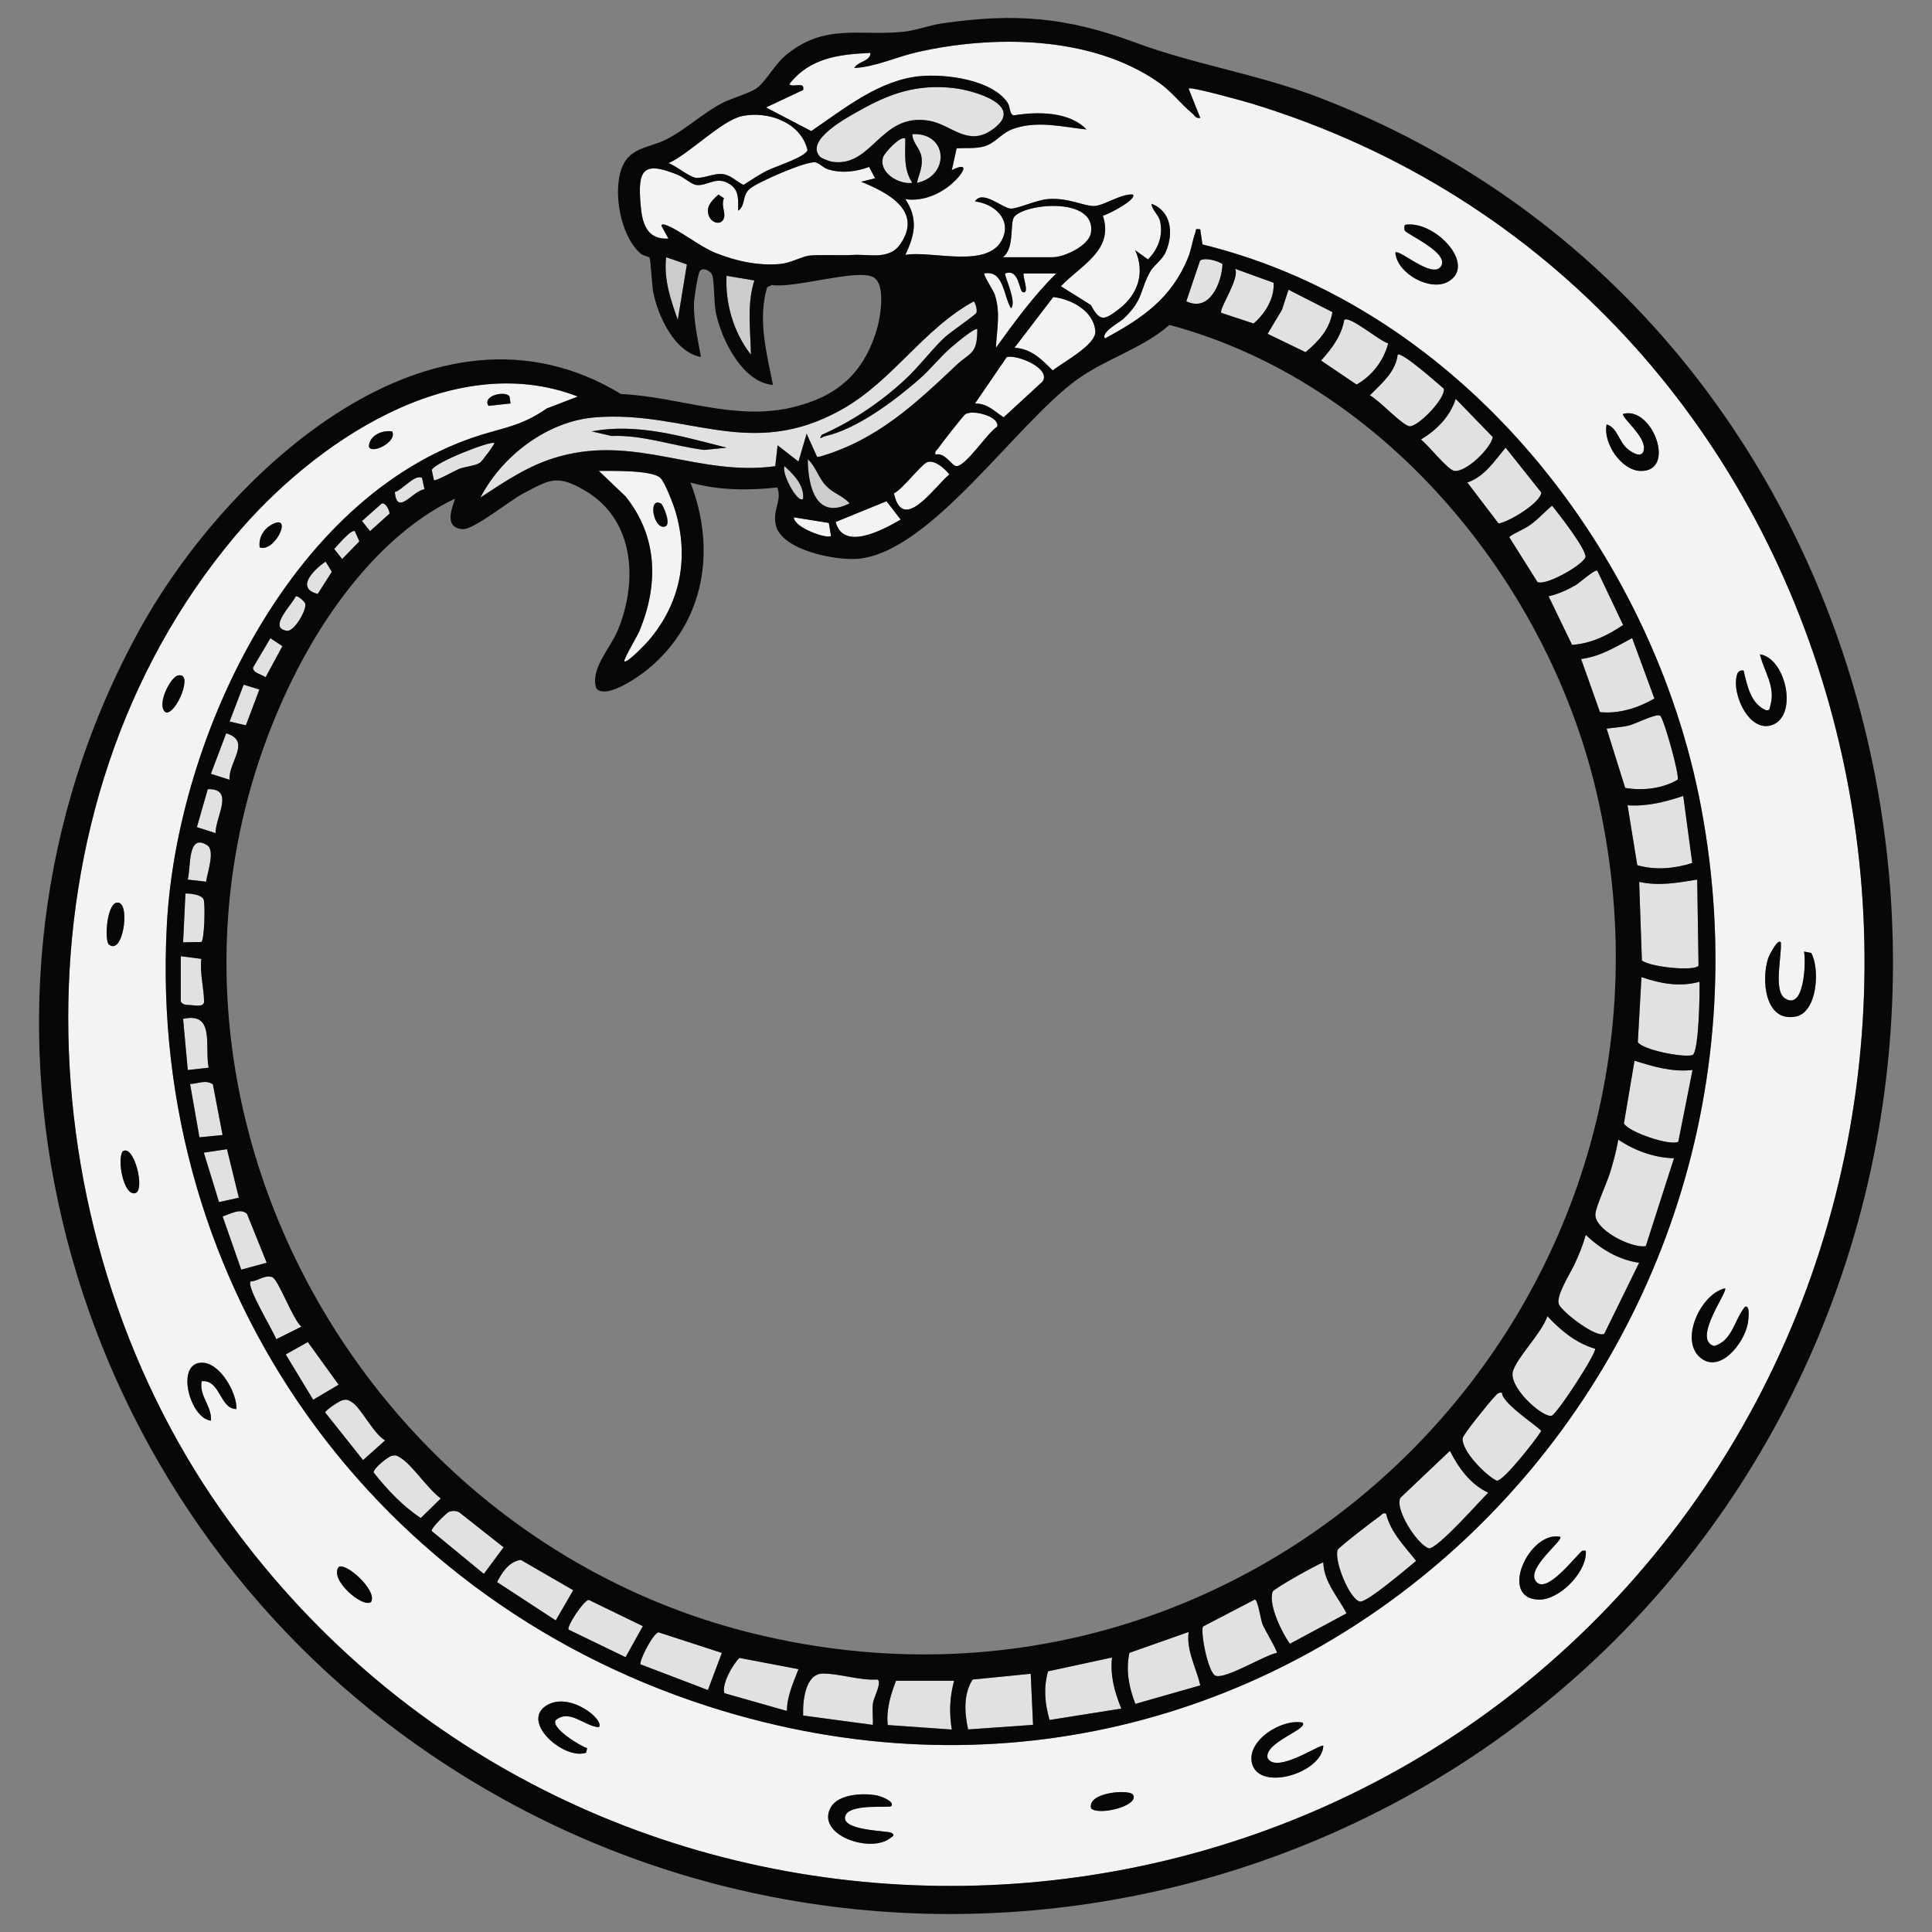 <?xml version="1.0" encoding="UTF-8" standalone="no"?>
<!DOCTYPE svg PUBLIC "-//W3C//DTD SVG 1.1//EN" "http://www.w3.org/Graphics/SVG/1.1/DTD/svg11.dtd">
<svg xmlns="http://www.w3.org/2000/svg" xmlns:dc="http://purl.org/dc/elements/1.1/" version="1.1" xmlns:xl="http://www.w3.org/1999/xlink" viewBox="36 63 292.5 292.5" width="292.5" height="292.5">
  <rect x="36" y="63" width="292.5" height="292.5" fill="#808080" stroke="none"/>
  <defs>
    <clipPath id="artboard_clip_path">
      <path d="M 36 63 L 328.5 63 L 328.5 344.42 L 311.881 355.5 L 36 355.5 Z"/>
    </clipPath>
  </defs>
  <g id="Serpent_In_Annulo" fill-opacity="1" stroke="none" stroke-dasharray="none" stroke-opacity="1" fill="none">
    <title>Serpent In Annulo</title>
    <g id="Serpent_In_Annulo_Art" clip-path="url(#artboard_clip_path)">
      <title>Art</title>
      <g id="Group_113">
        <g id="Graphic_213">
          <path d="M 160.149 86.721 C 157.783 84.2 164.322 80.744 166.147 79.717 C 170.77 77.115 174.796 75.734 180.228 76.303 C 183.476 76.644 191.637 79.014 186.047 82.741 C 182.429 85.153 179.982 81.841 176.673 81.268 C 169.283 79.988 168.123 88.352 162.012 87.487 C 161.612 87.431 160.392 86.974 160.149 86.717 Z" fill="#e1e1e1"/>
        </g>
        <g id="Group_210">
          <g id="Graphic_212">
            <path d="M 174.824 90.688 C 175.119 89.37 175.671 88.463 175.541 87 C 175.401 85.436 174.177 84.782 174.121 83.308 C 179.56 83.034 179.855 89.626 174.824 90.688 Z" fill="#e1e1e1"/>
          </g>
          <g id="Graphic_211">
            <path d="M 173.063 84.012 C 173.056 86.36 172.764 88.624 174.117 90.688 C 172.054 90.976 168.988 89.117 169.691 86.814 C 169.905 86.111 172.451 83.386 173.059 84.015 Z" fill="#e1e1e1"/>
          </g>
        </g>
        <g id="Group_155">
          <g id="Graphic_209">
            <path d="M 289.44 238.357 L 285.168 251.66 C 282.971 252.026 277.233 249.111 277.546 246.71 C 277.704 245.48 279.198 242.256 279.691 240.733 C 280.232 239.049 280.7 237.288 281.006 235.54 C 283.509 237.207 286.399 238.276 289.44 238.353 Z" fill="#e1e1e1"/>
          </g>
          <g id="Graphic_208">
            <path d="M 292.952 196.167 L 293.153 209.196 C 292.527 210.093 285.812 209.404 284.578 208.412 L 284.166 196.515 C 287.246 197.169 289.922 196.655 292.952 196.163 Z" fill="#e1e1e1"/>
          </g>
          <g id="Graphic_207">
            <path d="M 277.483 267.19 C 277.845 267.679 271.71 277.143 270.905 277.344 C 269.562 277.678 264.158 272.9 265.096 270.452 C 265.986 268.129 269.329 264.926 270.275 262.271 C 272.276 264.423 274.61 266.36 277.483 267.193 Z" fill="#e1e1e1"/>
          </g>
          <g id="Graphic_206">
            <path d="M 284.163 254.181 L 278.892 264.926 C 277.736 265.657 272.571 261.663 272.03 260.496 C 271.488 259.328 273.749 255.77 274.382 254.413 C 275.015 253.056 275.661 251.471 276.083 249.959 C 278.319 252.086 281.041 253.742 284.166 254.181 Z" fill="#e1e1e1"/>
          </g>
          <g id="Graphic_205">
            <path d="M 261.31 288.988 C 259.946 290.338 253.73 297.419 252.337 297.422 C 250.467 296.776 247.109 291.344 248.027 289.754 L 255.512 282.652 C 256.827 285.226 258.613 287.743 261.313 288.984 Z" fill="#e1e1e1"/>
          </g>
          <g id="Graphic_204">
            <path d="M 292.249 224.996 L 290.094 235.846 C 288.99 236.56 282.531 234.408 281.86 233.079 L 283.463 223.587 C 286.395 224.497 289.102 225.327 292.253 224.996 Z" fill="#e1e1e1"/>
          </g>
          <g id="Graphic_203">
            <path d="M 293.3 211.636 C 293.357 213.243 293.223 222.054 292.27 222.729 C 290.79 223.168 284.69 221.931 283.962 220.774 L 284.514 210.933 C 287.38 211.914 290.315 212.469 293.3 211.636 Z" fill="#e1e1e1"/>
          </g>
          <g id="Graphic_202">
            <path d="M 245.837 292.149 C 246.554 295.049 248.642 297.067 250.397 299.317 C 249.187 300.298 242.869 305.72 241.871 305.47 C 240.285 305.073 237.951 299.272 238.513 297.654 C 238.65 297.264 244.17 293.038 244.954 292.493 C 245.253 292.286 245.302 292.005 245.833 292.149 Z" fill="#e1e1e1"/>
          </g>
          <g id="Graphic_201">
            <path d="M 263.412 273.866 C 263.342 275.47 269.291 279.242 269.329 279.66 C 268.581 280.891 263.637 287.265 262.604 287.174 C 260.92 286.355 257.26 282.652 257.442 280.74 C 257.492 280.205 261.5 275.266 262.185 274.559 C 262.547 274.186 262.797 273.74 263.416 273.863 Z" fill="#e1e1e1"/>
          </g>
          <g id="Graphic_200">
            <path d="M 279.241 173.314 C 280.352 173.148 281.705 173.092 282.767 172.797 C 283.716 172.533 286.782 170.955 287.341 171.352 C 287.9 171.749 290.337 180.493 289.985 181.048 C 287.714 182.406 284.644 182.74 282.046 182.283 L 279.237 173.314 Z" fill="#e1e1e1"/>
          </g>
          <g id="Graphic_199">
            <path d="M 290.839 183.506 L 292.203 193.656 C 289.545 194.514 286.582 194.774 283.878 193.987 L 282.405 184.916 C 285.312 185.13 288.115 184.413 290.839 183.506 Z" fill="#e1e1e1"/>
          </g>
          <g id="Graphic_198">
            <path d="M 204.353 313.943 C 204.065 316.738 204.744 319.133 205.763 321.675 L 194.899 323.397 C 194.196 320.852 193.961 318.619 194.671 316.032 L 204.357 313.94 Z" fill="#e1e1e1"/>
          </g>
          <g id="Graphic_197">
            <path d="M 215.956 310.079 C 215.583 312.962 217.116 315.459 217.717 318.162 L 207.894 320.964 C 206.923 318.458 206.421 315.947 206.987 313.237 Z" fill="#e1e1e1"/>
          </g>
          <g id="Graphic_196">
            <path d="M 229.316 313.237 C 227.386 313.623 221.613 317.22 220.059 316.714 C 218.948 316.348 217.738 310.35 218.121 309.257 L 225.979 305.164 C 226.433 305.182 226.869 308.202 227.143 308.912 C 227.393 309.559 229.463 313.04 229.319 313.237 Z" fill="#e1e1e1"/>
          </g>
          <g id="Graphic_195">
            <path d="M 236.347 299.532 C 236.404 302.52 238.664 304.887 239.863 307.26 L 231.285 311.865 C 230.079 310.188 228.008 305.959 228.669 303.983 C 228.82 303.529 235.275 299.915 236.347 299.532 Z" fill="#e1e1e1"/>
          </g>
          <g id="Graphic_194">
            <path d="M 283.104 159.602 L 286.473 168.757 C 284.033 170.171 281.083 171.113 278.228 170.81 L 275.373 162.77 C 278.235 162.422 280.643 160.927 283.104 159.602 Z" fill="#e1e1e1"/>
          </g>
          <g id="Graphic_193">
            <path d="M 268.756 151.101 L 264.481 144.305 C 265.444 143.584 266.619 143.208 267.603 142.515 C 268.869 141.629 269.801 140.536 270.971 139.562 C 271.924 140.718 276.305 146.316 276.027 147.395 C 275.338 148.752 269.881 151.762 268.753 151.101 Z" fill="#e1e1e1"/>
          </g>
          <g id="Graphic_192">
            <path d="M 192.048 316.404 L 192.4 324.139 L 182.569 324.832 C 182.031 322.364 181.824 319.509 183.251 317.28 Z" fill="#e1e1e1"/>
          </g>
          <g id="Graphic_191">
            <path d="M 277.831 149.406 L 281.733 157.619 C 279.427 159.198 276.839 160.442 274.002 160.632 L 270.451 153.277 C 271.854 152.957 273.327 152.303 274.561 151.582 C 275.131 151.248 277.476 149.132 277.827 149.406 Z" fill="#e1e1e1"/>
          </g>
          <g id="Graphic_190">
            <path d="M 168.14 324.143 L 157.596 322.729 C 157.516 320.659 157.867 316.39 160.574 316.373 C 163.046 316.355 166.203 317.459 168.854 317.273 C 169.568 317.709 168.292 319.966 168.169 320.831 C 168.017 321.907 168.207 323.06 168.14 324.143 Z" fill="#e1e1e1"/>
          </g>
          <g id="Graphic_189">
            <path d="M 258.149 136.049 C 260.789 135.146 262.252 132.78 263.95 130.776 L 269.351 137.561 C 269.217 139.143 264.502 141.984 262.885 142.258 L 258.149 136.046 Z" fill="#e1e1e1"/>
          </g>
          <g id="Graphic_188">
            <path d="M 180.446 317.463 C 179.764 320.064 179.693 322.191 180.094 324.846 L 170.398 324.164 C 170.148 321.85 170.844 319.565 171.653 317.459 L 180.442 317.459 Z" fill="#e1e1e1"/>
          </g>
          <g id="Graphic_187">
            <path d="M 247.602 116.705 C 248.185 116.171 253.782 121.163 254.584 121.838 C 254.922 123.21 250.882 127.46 249.472 127.538 C 248.456 127.594 244.68 123.442 243.386 122.858 C 245.116 121.097 247.31 119.321 247.602 116.705 Z" fill="#e1e1e1"/>
          </g>
          <g id="Graphic_186">
            <path d="M 256.391 123.389 L 262.006 129.179 C 261.619 130.997 257.959 134.471 256.222 134.299 C 255.178 134.193 252.225 130.336 251.117 129.542 C 253.529 128.09 255.509 126.103 256.388 123.389 Z" fill="#e1e1e1"/>
          </g>
          <g id="Graphic_185">
            <path d="M 145.287 313.247 L 143.174 318.869 L 132.989 314.984 C 132.687 314.58 134.814 310.347 135.686 310.125 L 145.287 313.247 Z" fill="#e1e1e1"/>
          </g>
          <g id="Graphic_184">
            <path d="M 156.89 315.705 C 156.106 317.769 155.156 319.755 155.132 322.033 L 145.674 319.347 C 145.217 318.025 146.94 314.949 147.956 314.007 L 156.89 315.705 Z" fill="#e1e1e1"/>
          </g>
          <g id="Graphic_183">
            <path d="M 246.174 114.979 C 245.475 117.619 243.766 119.866 241.382 121.22 L 236.003 117.584 C 237.575 115.872 239.129 113.798 239.515 111.432 C 240.317 110.721 245.014 114.758 246.174 114.979 Z" fill="#e1e1e1"/>
          </g>
          <g id="Graphic_182">
            <path d="M 122.786 303.754 L 120.139 308.329 L 111.251 302.524 C 112.017 301.058 113.03 299.426 114.851 299.17 L 122.786 303.758 Z" fill="#e1e1e1"/>
          </g>
          <g id="Graphic_181">
            <path d="M 227.909 113.538 L 230.082 109.913 L 231.077 106.861 L 237.726 110.254 C 237.335 112.824 235.57 114.733 233.661 116.319 Z" fill="#e1e1e1"/>
          </g>
          <g id="Graphic_180">
            <path d="M 122.083 309.721 C 121.753 309.285 124.305 305.368 125.121 305.214 L 133.327 309.2 L 130.707 313.898 L 122.083 309.724 Z" fill="#e1e1e1"/>
          </g>
          <g id="Graphic_179">
            <path d="M 104.054 291.857 C 104.567 291.702 105.077 291.713 105.555 291.976 L 112.242 297.257 L 109.254 301.283 L 101.343 294.775 C 101.245 294.374 103.614 291.99 104.057 291.857 Z" fill="#e1e1e1"/>
          </g>
          <g id="Graphic_178">
            <path d="M 95.278 283.419 C 95.932 283.254 96.087 283.377 96.611 283.69 C 98.39 284.751 100.837 288.524 102.739 289.86 L 99.708 292.824 C 96.92 290.988 94.646 288.538 92.575 285.947 C 92.466 285.342 94.719 283.56 95.278 283.419 Z" fill="#e1e1e1"/>
          </g>
          <g id="Graphic_177">
            <path d="M 220.892 110.363 C 220.495 109.8 223.74 105.152 222.991 103.697 L 228.813 105.806 C 228.982 108.141 227.54 110.486 225.789 111.98 L 220.888 110.363 Z" fill="#e1e1e1"/>
          </g>
          <g id="Graphic_176">
            <path d="M 87.888 274.97 C 88.535 274.837 88.7 274.939 89.228 275.252 C 90.648 276.092 92.515 280.047 94.301 281.074 L 90.968 284.055 L 85.234 276.848 C 85.262 276.486 87.435 275.062 87.888 274.97 Z" fill="#e1e1e1"/>
          </g>
          <g id="Graphic_175">
            <path d="M 77.815 265.759 C 77.358 264.447 73.255 257.796 73.937 257.012 C 75.101 256.969 75.998 255.985 77.182 256.344 C 78.139 256.632 80.326 262.837 81.644 263.85 L 77.815 265.762 Z" fill="#e1e1e1"/>
          </g>
          <g id="Graphic_174">
            <path d="M 83.416 274.918 L 79.26 268.058 L 82.604 266.184 L 87.266 272.639 Z" fill="#e1e1e1"/>
          </g>
          <g id="Graphic_173">
            <path d="M 76.377 254.174 L 72.524 255.222 L 69.704 247.164 C 70.745 246.851 72.44 245.814 73.399 246.784 L 76.377 254.174 Z" fill="#e1e1e1"/>
          </g>
          <g id="Graphic_172">
            <path d="M 68.231 227.169 L 69.697 234.837 L 66.195 235.185 L 64.775 227.106 C 65.999 227.095 67.092 226.406 68.231 227.169 Z" fill="#e1e1e1"/>
          </g>
          <g id="Graphic_171">
            <path d="M 70.365 236.985 L 72.162 244.333 L 69.163 244.991 L 66.86 237.509 Z" fill="#e1e1e1"/>
          </g>
          <g id="Graphic_170">
            <path d="M 67.591 224.645 L 64.427 224.996 L 63.72 217.258 C 68.618 216.143 66.944 221.474 67.591 224.645 Z" fill="#e1e1e1"/>
          </g>
          <g id="Graphic_169">
            <path d="M 63.369 207.769 L 66.484 208.17 C 66.224 210.286 66.877 212.645 66.899 214.621 C 66.906 215.479 65.605 215.24 64.933 215.17 C 64.321 215.106 63.752 215.254 63.369 214.625 L 63.369 207.769 Z" fill="#e1e1e1"/>
          </g>
          <g id="Graphic_168">
            <path d="M 215.604 108.615 L 217.689 102.442 C 218.385 101.939 220.368 102.463 221.082 102.98 C 220.973 105.782 219.145 110.331 215.604 108.612 Z" fill="#e1e1e1"/>
          </g>
          <g id="Graphic_167">
            <path d="M 66.484 205.61 L 63.72 205.659 L 64.075 198.273 C 64.807 198.248 66.586 198.448 66.839 199.201 C 67.092 199.953 66.958 205.311 66.484 205.607 Z" fill="#e1e1e1"/>
          </g>
          <g id="Graphic_166">
            <path d="M 110.832 130.072 C 110.977 130.185 108.955 132.854 108.698 133.033 C 107.967 133.553 106.413 133.616 105.46 134.014 C 104.827 134.277 101.955 135.884 101.695 135.694 L 101.371 134.168 C 101.695 133.026 110.347 129.689 110.832 130.072 Z" fill="#e1e1e1"/>
          </g>
          <g id="Graphic_165">
            <path d="M 68.639 189.135 L 65.805 188.228 L 67.454 182.479 C 71.613 182.349 68.583 186.741 68.635 189.135 Z" fill="#e1e1e1"/>
          </g>
          <g id="Graphic_164">
            <path d="M 70.752 181.048 L 67.925 180.148 L 70.249 174.017 C 74.134 175.209 70.569 178.324 70.752 181.045 Z" fill="#e1e1e1"/>
          </g>
          <g id="Graphic_163">
            <path d="M 75.273 167.389 L 73.231 172.814 L 70.762 172.238 L 72.89 166.662 Z" fill="#e1e1e1"/>
          </g>
          <g id="Graphic_162">
            <path d="M 67.204 196.49 L 64.42 196.167 C 64.93 194.338 64.343 189.075 67.349 190.953 C 68.614 191.744 67.391 195.098 67.201 196.49 Z" fill="#e1e1e1"/>
          </g>
          <g id="Graphic_161">
            <path d="M 76.94 159.623 L 78.754 160.825 L 76.209 165.537 C 75.709 165.136 74.233 164.872 74.31 164.06 Z" fill="#e1e1e1"/>
          </g>
          <g id="Graphic_160">
            <path d="M 80.779 153.27 C 81.148 153.182 82.059 154.043 82.192 154.335 C 82.558 155.158 80.568 158.653 79.45 158.498 C 76.511 158.087 80.178 154.617 80.783 153.27 Z" fill="#e1e1e1"/>
          </g>
          <g id="Graphic_159">
            <path d="M 84.105 152.918 C 80.607 152.018 83.641 149.153 85.297 148.021 L 86.239 149.564 L 84.105 152.918 Z" fill="#e1e1e1"/>
          </g>
          <g id="Graphic_158">
            <path d="M 99.902 135.374 L 100.267 137.069 C 98.443 137.322 96.147 141.186 95.767 137.494 C 96.85 137.255 98.861 134.668 99.902 135.374 Z" fill="#e1e1e1"/>
          </g>
          <g id="Graphic_157">
            <path d="M 93.802 139.221 C 94.428 139.08 94.951 140.24 94.983 140.754 L 92.023 143.415 L 90.806 141.879 L 93.802 139.217 Z" fill="#e1e1e1"/>
          </g>
          <g id="Graphic_156">
            <path d="M 89.73 143.429 L 90.405 144.959 L 87.804 147.634 L 86.598 146.108 C 87.072 145.627 89.192 143.046 89.73 143.426 Z" fill="#e1e1e1"/>
          </g>
        </g>
        <g id="Group_150">
          <g id="Graphic_154">
            <path d="M 150.21 105.458 C 149.039 109.111 149.633 112.957 149.686 116.705 C 147.081 113.348 145.787 108.999 145.994 104.755 L 150.21 105.458 Z" fill="#ccc"/>
          </g>
          <g id="Graphic_153">
            <path d="M 139.989 103.029 L 138.611 111.428 C 137.514 108.302 136.477 105.335 136.85 101.939 L 139.986 103.025 Z" fill="#ccc"/>
          </g>
          <g id="Graphic_152">
            <path d="M 164.625 139.203 C 159.509 141.819 158.307 136.542 158.3 132.527 C 159.537 133.652 159.882 135.336 161.095 136.584 C 162.185 137.705 163.637 138.075 164.625 139.203 Z" fill="#ccc"/>
          </g>
          <g id="Graphic_151">
            <path d="M 157.593 138.503 C 156.795 139.389 154.214 134.52 154.787 133.581 C 156.18 134.861 157.758 136.436 157.593 138.503 Z" fill="#ccc"/>
          </g>
        </g>
        <g id="Group_137">
          <g id="Graphic_149">
            <path d="M 168.492 89.985 L 166.382 90.512 C 170.32 92.137 175.791 94.869 172.307 99.956 C 170.644 102.382 167.683 101.454 165.152 101.591 C 163.056 101.703 160.202 101.527 158.514 101.693 C 157.558 101.784 155.719 102.797 154.207 102.951 C 150.874 103.292 147.425 102.529 144.342 101.299 C 141.905 100.329 138.618 97.625 136.663 97.02 C 136.431 96.95 136.069 96.95 136.146 97.189 L 137.198 99.123 C 133.886 99.298 133.225 96.785 132.986 94.021 C 132.529 88.754 133.302 87.299 138.6 89.461 C 139.483 89.82 140.671 90.864 141.325 90.984 C 143.065 91.303 144.426 89.454 146.602 90.955 C 147.952 91.887 147.752 93.448 147.752 94.907 C 148.944 94.06 148.279 92.647 149.517 91.578 C 150.684 90.572 158.131 87.334 159.446 87.577 C 160.05 87.689 160.627 88.382 161.267 88.596 C 163.313 89.289 165.598 89.011 167.578 88.269 L 168.492 89.981 Z M 144.767 92.45 C 144.12 93.051 143.241 93.821 143.182 94.756 C 143.051 96.778 145.411 97.456 145.653 95.776 C 145.759 95.048 145.168 93.937 145.607 93.019 L 144.764 92.45 Z" fill="#f3f3f3"/>
          </g>
          <g id="Graphic_148">
            <path d="M 148.357 80.573 C 152.273 79.772 157.189 81.491 158.243 85.664 C 158.296 86.627 153.413 88.224 152.312 88.747 C 150.997 89.37 149.795 90.228 148.564 90.998 C 147.485 90.488 146.68 89.493 145.372 89.349 C 144.064 89.205 142.443 90.066 141.322 89.915 C 140.369 89.788 138.323 88.086 137.208 87.7 C 140.337 86.325 145.27 81.202 148.357 80.573 Z" fill="#f3f3f3"/>
          </g>
          <g id="Graphic_147">
            <path d="M 130.525 163.114 C 130.331 162.917 132.522 159.219 132.803 158.54 C 135.721 151.508 135.598 144.245 130.704 138.148 L 126.657 134.288 C 128.499 134.299 134.687 134.137 135.971 135.343 C 136.663 135.997 137.953 139.365 138.266 140.43 C 140.348 147.507 139.008 154.339 134.22 159.954 C 133.865 160.372 130.908 163.501 130.525 163.111 Z M 136.104 139.256 C 134.037 138.099 134.912 143.197 136.67 142.722 C 137.728 142.438 136.35 139.393 136.104 139.256 Z" fill="#f3f3f3"/>
          </g>
          <g id="Graphic_146">
            <path d="M 187.829 101.942 C 189.699 100.554 188.81 96.669 189.583 95.786 C 191.366 93.75 201.973 92.798 201.172 98.226 C 200.88 100.198 197.121 101.942 195.388 101.942 L 187.829 101.942 Z" fill="#f3f3f3"/>
          </g>
          <g id="Graphic_145">
            <path d="M 189.587 115.651 L 195.458 107.972 C 198.187 108.274 201.555 110.06 201.826 113.105 C 202.012 115.201 196.953 117.809 195.381 119.086 C 193.7 117.423 192.15 115.788 189.583 115.651 Z" fill="#f3f3f3"/>
          </g>
          <g id="Graphic_144">
            <path d="M 183.61 124.089 L 188.427 117.05 C 190.076 116.663 195.188 118.818 193.831 120.773 L 187.956 126.177 C 186.521 125.27 185.509 124.06 183.61 124.089 Z" fill="#f3f3f3"/>
          </g>
          <g id="Graphic_143">
            <path d="M 195.915 104.403 C 192.452 107.817 189.619 111.723 186.778 115.654 C 186.911 112.81 187.52 110.398 186.595 107.571 C 186.405 106.995 184.823 104.576 185.016 104.407 C 187.977 103.827 187.927 107.845 189.06 109.681 C 190.03 108.777 187.963 104.6 188.181 104.407 C 190.294 103.588 190.276 107.037 190.821 107.22 C 191.988 107.613 190.73 104.699 190.993 104.403 L 195.915 104.403 Z" fill="#f3f3f3"/>
          </g>
          <g id="Graphic_142">
            <path d="M 186.669 126.655 C 186.883 126.887 187.101 127.291 186.961 127.615 C 185.558 128.388 182.056 133.908 180.692 133.55 C 179.996 133.367 179.011 131.444 177.633 131.827 C 177.485 131.282 177.788 131.24 177.985 130.948 C 178.407 130.319 181.898 125.822 182.2 125.674 C 183.311 125.122 185.857 125.783 186.669 126.659 Z" fill="#f3f3f3"/>
          </g>
          <g id="Graphic_141">
            <path d="M 176.473 132.934 C 177.64 132.653 179.05 133.986 179.732 134.815 C 177.436 136.742 172.658 143.855 171.34 137.684 C 172.637 137.111 175.576 133.149 176.473 132.934 Z" fill="#f3f3f3"/>
          </g>
          <g id="Graphic_140">
            <path d="M 170.215 138.883 L 172.359 141.664 C 169.715 143.201 163.703 146.495 162.515 142.026 Z" fill="#f3f3f3"/>
          </g>
          <g id="Graphic_139">
            <path d="M 161.812 144.129 C 161.267 144.677 156.176 142.874 156.187 141.32 L 161.485 142.17 L 161.812 144.125 Z" fill="#f3f3f3"/>
          </g>
          <g id="Graphic_138">
            <path d="M 217.714 80.844 L 215.959 76.449 C 215.79 75.932 224.689 78.436 225.368 78.643 C 316.881 106.478 346.112 221.15 289.071 295.12 C 233.468 367.222 122.097 366.614 69.412 291.555 C 39.422 248.83 37.116 185.106 71.627 144.125 C 83.458 130.076 104.451 115.703 123.489 123.041 L 118.796 124.844 C 115.646 127.007 113.582 127.506 110.119 128.473 C 80.505 136.749 62.799 174.375 61.263 203.022 C 58.299 258.277 92.905 306.209 145.456 322.037 C 231.766 348.029 309.863 271.929 293.543 185.201 C 286.251 146.449 257.221 109.603 218.055 100.016 L 217.71 97.723 C 216.852 97.611 217.151 97.723 216.972 98.212 C 216.536 99.404 216.378 100.782 215.868 102.03 C 213.354 108.197 208.949 111.192 203.299 114.244 C 202.596 113.341 205.57 111.78 206.111 111.259 C 209.195 108.31 208.523 106.995 210.176 104.073 C 210.696 103.155 211.955 102.389 212.503 101.127 C 213.681 98.409 213.396 95.013 210.33 93.856 C 210.443 94.883 211.434 95.519 211.652 96.57 C 212.102 98.736 211.336 100.743 209.799 102.287 L 207.869 100.888 C 209.392 104.294 208.291 107.617 205.377 109.821 C 203.151 111.502 202.557 111.762 201.15 109.188 L 196.622 106.344 C 199.618 103.176 204.723 100.898 202.968 95.645 C 203.619 95.593 208.238 93.163 207.514 92.453 C 205.714 92.316 203.123 94.148 201.678 94.197 C 200.138 94.25 197.691 92.896 194.671 93.142 C 192.892 93.286 190.167 94.601 189.053 94.591 C 187.811 94.58 184.767 91.655 183.61 93.501 C 186.479 93.845 189.207 96.173 187.748 99.228 C 185.579 103.76 177.071 100.905 173.066 101.591 C 174.511 98.56 175.035 96.124 173.066 93.16 C 175.858 93.571 178.681 92.27 180.622 90.34 C 181.915 89.053 182.784 87.44 180.105 88.765 L 180.836 85.46 C 182.246 85.379 183.55 85.545 184.953 85.182 C 186.616 84.753 187.593 83.164 189.341 82.538 C 193.022 81.213 196.763 82.212 200.49 82.609 C 197.895 79.859 192.962 79.888 189.46 80.482 C 188.806 80.26 188.951 79.146 188.55 78.555 C 186.18 75.067 179.233 74.178 175.358 74.533 C 169.104 75.103 163.802 79.48 158.823 82.851 L 151.978 79.276 L 157.596 76.632 C 157.899 75.261 156.074 76.337 155.49 75.76 C 158.613 71.741 163.039 71.239 167.792 71.014 C 167.792 72.311 165.922 72.269 165.335 73.299 C 168.432 73.176 171.73 71.611 174.887 70.898 C 186.493 68.275 201.224 68.405 211.357 75.44 C 213.414 76.867 214.683 78.664 216.487 80.155 C 216.884 80.482 217.056 81.009 217.717 80.854 Z M 247.25 101.239 C 247.482 104.425 252.598 107.23 255.308 105.606 C 259.566 103.057 253.266 96.412 248.832 97.017 C 248.526 97.017 248.6 97.737 248.663 97.889 C 248.91 98.465 255.607 101.313 254.127 103.366 C 252.78 105.237 247.82 100.641 247.247 101.239 Z M 113.293 124.085 L 113.139 123.016 C 112.46 122.099 108.976 122.89 109.957 124.444 Z M 279.244 127.256 C 278.643 130.065 281.473 134.225 284.356 134.302 C 289.904 134.453 286.156 124.363 281.702 125.674 C 281.716 126.451 285.049 129.018 284.887 130.941 C 284.757 132.512 283.192 131.619 282.398 130.955 C 281.055 129.826 280.886 127.745 279.244 127.256 Z M 95.363 128.311 C 93.865 128.09 91.935 128.891 91.847 130.589 C 92.181 131.887 96.228 129.865 95.363 128.311 Z M 75.326 145.887 C 77.706 146.667 80.505 140.472 77.024 142.49 C 75.843 143.176 75.097 144.516 75.326 145.887 Z M 299.98 164.524 C 299.499 164.429 299.137 164.647 298.993 165.111 C 298.061 168.058 300.944 174.207 304.467 172.695 C 308.243 171.074 306.302 162.622 302.449 162.063 C 303.071 164.689 304.871 166.957 304.027 169.812 C 303.883 170.304 303.981 170.621 303.328 170.512 C 301.021 169.499 300.511 166.736 299.984 164.524 Z M 62.901 165.28 C 61.748 165.589 59.617 169.837 61.087 170.849 C 62.62 171.32 65.464 164.591 62.901 165.28 Z M 52.487 205.993 C 54.569 207.698 55.687 200.231 54.041 199.689 C 52.185 199.078 51.749 205.392 52.487 205.993 Z M 305.609 205.659 C 305.117 205.009 303.774 207.822 303.679 208.12 C 302.642 211.38 303.208 217.828 307.888 216.899 C 311.147 216.252 311.565 209.685 310.212 207.273 L 309.129 207.062 C 309.428 208.528 309.209 216.161 306.2 214.122 C 304.446 212.937 305.82 207.512 305.609 205.659 Z M 54.586 237.302 C 53.672 238.508 54.72 244.179 56.509 243.627 C 58.007 243.166 56.295 236.177 54.586 237.302 Z M 297.171 258.045 C 293.582 258.819 290.417 265.791 293.29 268.427 C 296.162 271.064 300.061 266.374 300.603 263.407 C 300.666 263.059 301.06 260.415 300.163 260.858 C 298.567 262.834 298.282 265.987 295.522 266.786 C 292.116 265.822 297.664 258.534 297.168 258.042 Z M 71.807 276.324 C 71.866 273.842 69.353 269.405 66.674 269.31 C 62.476 269.159 64.701 277.762 67.939 278.082 C 68.105 275.867 66.104 274.352 66.536 272.108 C 69.409 271.855 69.233 276.324 71.807 276.324 Z M 272.209 295.664 C 267.543 294.719 262.836 304.911 268.876 305.178 C 271.945 305.315 275.922 301.318 276.087 298.301 C 276.119 297.749 276.147 297.697 275.56 297.781 C 274.526 298.558 270.075 304.605 268.496 302.362 C 267.079 300.348 272.803 296.16 272.209 295.664 Z M 92.198 305.505 C 93.137 303.758 88.328 299.486 87.283 300.235 C 85.775 302.19 91.095 306.613 92.198 305.505 Z M 126.654 324.491 C 127.656 323.475 122.21 318.946 118.666 321.249 C 114.823 323.749 121.408 329.497 124.72 328.362 L 124.892 327.662 C 123.908 327.384 119.369 324.635 120.125 323.429 C 122.273 321.664 124.453 324.361 126.65 324.491 Z M 233.183 323.791 C 229.991 323.172 224.513 326.621 225.6 330.13 C 226.869 334.226 236.175 331.399 236.347 327.307 C 235.978 326.931 229.281 331.593 227.927 329.202 C 227.224 326.832 234.273 324.751 233.183 323.791 Z M 207.518 334.694 C 206.976 333.868 200.546 334.314 201.193 336.793 C 202.402 337.942 208.611 336.35 207.518 334.694 Z M 170.95 336.445 C 171.494 335.71 169.301 334.936 168.861 334.845 C 166.808 334.416 162.955 334.567 161.794 336.603 C 159.425 340.752 167.697 343.635 170.728 341.318 C 171.076 341.054 171.603 340.839 170.96 340.481 C 170.359 340.147 163.559 340.256 163.939 338.065 C 164.319 335.875 170.714 336.761 170.95 336.441 Z" fill="#f3f3f3"/>
          </g>
        </g>
        <g id="Graphic_136">
          <path d="M 183.962 112.841 C 183.983 116.702 182.896 116.305 180.794 118.284 C 174.508 124.219 168.784 129.605 160.167 132.122 L 159.709 132.175 L 158.124 128.666 L 156.89 132.878 L 153.733 130.421 L 153.374 133.581 C 141.786 135.177 132.5 128.874 120.765 132.087 C 116.194 133.339 112.622 135.782 108.733 138.335 C 112 132.027 118.859 126.764 126.116 126.188 C 139.993 125.091 149.563 132.875 163.545 124.943 C 171.217 120.59 175.759 112.827 183.441 108.626 C 183.708 108.956 184.011 110.05 183.81 110.377 C 183.568 110.774 179.841 113.32 179.039 114.068 C 176.926 116.051 175.119 118.555 172.901 120.587 C 169.199 123.98 165.008 126.799 160.409 128.838 C 159.868 129.749 160.413 129.155 160.954 129.032 C 165.799 127.928 171.456 123.66 175.183 120.407 C 176.849 118.952 178.262 117.127 179.932 115.665 C 180.375 115.278 183.638 112.497 183.965 112.845 Z M 145.987 130.776 C 139.339 129.095 132.525 127.003 125.599 128.315 L 128.587 129.011 C 133.379 128.81 137.939 130.554 142.651 131.12 L 145.984 130.779 Z" fill="#e1e1e1"/>
        </g>
        <g id="Graphic_135">
          <path d="M 305.609 205.659 C 305.817 207.509 304.446 212.934 306.2 214.122 C 309.213 216.161 309.428 208.528 309.129 207.062 L 310.212 207.273 C 311.565 209.685 311.147 216.252 307.888 216.899 C 303.204 217.828 302.638 211.38 303.679 208.12 C 303.774 207.822 305.117 205.009 305.609 205.659 Z" fill="#070806"/>
        </g>
        <g id="Graphic_134">
          <path d="M 272.209 295.664 C 272.803 296.16 267.079 300.348 268.496 302.362 C 270.071 304.605 274.522 298.558 275.56 297.781 C 276.15 297.697 276.119 297.753 276.087 298.301 C 275.922 301.318 271.949 305.315 268.876 305.178 C 262.836 304.908 267.543 294.719 272.209 295.664 Z" fill="#070806"/>
        </g>
        <g id="Graphic_133">
          <path d="M 297.171 258.045 C 297.667 258.534 292.119 265.826 295.526 266.789 C 298.286 265.987 298.571 262.834 300.167 260.861 C 301.063 260.418 300.67 263.062 300.606 263.41 C 300.065 266.378 296.299 271.191 293.293 268.431 C 290.287 265.671 293.585 258.822 297.175 258.049 Z" fill="#070806"/>
        </g>
        <g id="Graphic_132">
          <path d="M 233.183 323.791 C 234.273 324.751 227.227 326.832 227.927 329.202 C 229.281 331.593 235.975 326.931 236.347 327.307 C 236.175 331.399 226.869 334.23 225.6 330.13 C 224.513 326.621 229.991 323.169 233.183 323.791 Z" fill="#070806"/>
        </g>
        <g id="Graphic_131">
          <path d="M 247.25 101.239 C 247.823 100.641 252.78 105.237 254.131 103.366 C 255.607 101.313 248.91 98.462 248.667 97.889 C 248.604 97.737 248.526 97.017 248.836 97.017 C 253.269 96.412 259.57 103.053 255.312 105.606 C 252.601 107.23 247.486 104.428 247.254 101.239 Z" fill="#070806"/>
        </g>
        <g id="Graphic_130">
          <path d="M 299.98 164.524 C 300.508 166.736 301.014 169.499 303.324 170.512 C 303.981 170.621 303.88 170.304 304.024 169.812 C 304.871 166.961 303.067 164.693 302.445 162.063 C 306.298 162.622 308.239 171.071 304.463 172.695 C 300.94 174.207 298.057 168.058 298.989 165.111 C 299.137 164.647 299.495 164.429 299.977 164.524 Z" fill="#070806"/>
        </g>
        <g id="Graphic_129">
          <path d="M 170.95 336.445 C 170.71 336.765 164.305 335.966 163.939 338.069 C 163.573 340.171 170.355 340.15 170.96 340.484 C 171.607 340.843 171.076 341.054 170.728 341.321 C 167.697 343.638 159.425 340.755 161.794 336.606 C 162.958 334.571 166.808 334.42 168.861 334.848 C 169.297 334.94 171.494 335.713 170.95 336.448 Z" fill="#070806"/>
        </g>
        <g id="Graphic_128">
          <path d="M 279.244 127.256 C 280.886 127.745 281.051 129.826 282.398 130.955 C 283.192 131.623 284.753 132.512 284.887 130.941 C 285.049 129.018 281.716 126.451 281.702 125.674 C 286.156 124.359 289.904 134.453 284.356 134.302 C 281.477 134.225 278.643 130.065 279.244 127.256 Z" fill="#070806"/>
        </g>
        <g id="Graphic_127">
          <path d="M 126.654 324.491 C 124.456 324.361 122.276 321.664 120.128 323.429 C 119.372 324.638 123.911 327.384 124.896 327.662 L 124.723 328.362 C 121.412 329.497 114.826 323.749 118.669 321.249 C 122.213 318.943 127.659 323.475 126.657 324.491 Z" fill="#070806"/>
        </g>
        <g id="Graphic_126">
          <path d="M 71.807 276.324 C 69.233 276.324 69.409 271.855 66.536 272.108 C 66.104 274.352 68.105 275.867 67.939 278.082 C 64.701 277.762 62.476 269.159 66.674 269.31 C 69.349 269.405 71.863 273.842 71.807 276.324 Z" fill="#070806"/>
        </g>
        <g id="Graphic_125">
          <path d="M 92.198 305.505 C 91.098 306.613 85.775 302.19 87.283 300.235 C 88.328 299.486 93.137 303.758 92.198 305.505 Z" fill="#070806"/>
        </g>
        <g id="Graphic_124">
          <path d="M 52.487 205.993 C 51.752 205.389 52.185 199.078 54.041 199.689 C 55.683 200.231 54.569 207.698 52.487 205.993 Z" fill="#070806"/>
        </g>
        <g id="Graphic_123">
          <path d="M 207.518 334.694 C 208.608 336.353 202.402 337.942 201.193 336.793 C 200.546 334.314 206.976 333.868 207.518 334.694 Z" fill="#070806"/>
        </g>
        <g id="Graphic_122">
          <path d="M 54.586 237.302 C 56.295 236.177 58.011 243.163 56.509 243.627 C 54.72 244.179 53.672 238.508 54.586 237.302 Z" fill="#070806"/>
        </g>
        <g id="Graphic_121">
          <path d="M 62.901 165.28 C 65.464 164.591 62.623 171.324 61.087 170.849 C 59.614 169.833 61.748 165.589 62.901 165.28 Z" fill="#070806"/>
        </g>
        <g id="Graphic_120">
          <path d="M 75.326 145.887 C 75.097 144.516 75.843 143.176 77.024 142.49 C 80.505 140.472 77.706 146.671 75.326 145.887 Z" fill="#070806"/>
        </g>
        <g id="Graphic_119">
          <path d="M 95.363 128.311 C 96.228 129.865 92.181 131.887 91.847 130.589 C 91.935 128.891 93.861 128.093 95.363 128.311 Z" fill="#070806"/>
        </g>
        <g id="Graphic_118">
          <path d="M 113.293 124.085 L 109.957 124.444 C 108.976 122.89 112.46 122.099 113.139 123.016 Z" fill="#070806"/>
        </g>
        <g id="Graphic_117">
          <path d="M 144.767 92.45 L 145.611 93.019 C 145.168 93.937 145.762 95.048 145.657 95.776 C 145.414 97.456 143.055 96.778 143.185 94.756 C 143.245 93.821 144.124 93.051 144.771 92.45 Z" fill="#070806"/>
        </g>
        <g id="Graphic_116">
          <path d="M 145.987 130.776 L 142.654 131.117 C 137.939 130.554 133.383 128.807 128.591 129.007 L 125.602 128.311 C 132.529 127 139.339 129.092 145.991 130.772 Z" fill="#070806"/>
        </g>
        <g id="Graphic_115">
          <path d="M 153.022 121.276 C 148.427 120.91 145.249 114.455 144.391 110.398 C 144.06 108.826 144.173 105.69 143.825 104.635 C 143.649 104.098 142.436 103.349 141.951 104.055 C 141.649 104.495 141.104 108.06 141.072 108.802 C 140.96 111.481 141.677 114.427 142.12 117.057 C 138.133 116.322 135.63 110.901 134.895 107.234 C 134.712 106.327 134.508 102.276 134.332 101.992 C 134.251 101.858 133.362 101.714 133 101.401 C 129.934 98.761 128.738 92.077 130.152 88.389 C 131.337 85.298 134.251 85.404 136.804 84.142 C 139.694 82.711 142.285 80.207 145.33 78.604 C 146.782 77.841 149.535 77.135 150.653 76.287 C 151.946 75.303 153.339 72.708 154.963 71.362 C 160.905 66.443 166.126 68.514 172.848 67.8 C 174.613 67.614 176.747 66.812 178.621 66.541 C 189.65 64.938 197.455 65.578 207.855 69.431 C 216.937 72.796 226.57 74.252 235.729 77.771 C 319.202 109.832 347.061 214.473 299.284 288.113 C 254.7 356.833 159.949 374.117 94.494 323.777 C 44.531 285.346 26.013 214.621 57.209 158.185 C 70.348 134.418 101.572 105.353 130.022 122.654 C 138.811 123.055 147.119 126.754 155.905 124.686 C 162.645 123.101 166.731 119.606 168.742 112.912 C 169.28 111.126 170.194 105.901 168.14 104.924 C 165.577 103.707 156.18 106.713 152.839 106.147 L 152.14 106.502 C 150.695 111.382 152.062 116.438 153.019 121.269 Z M 217.714 80.844 C 217.053 80.995 216.88 80.471 216.483 80.144 C 214.679 78.654 213.41 76.857 211.353 75.429 C 201.217 68.398 186.486 68.264 174.884 70.887 C 171.727 71.601 168.429 73.165 165.331 73.288 C 165.918 72.258 167.785 72.3 167.789 71.003 C 163.035 71.228 158.609 71.731 155.487 75.749 C 156.071 76.326 157.895 75.25 157.593 76.621 L 151.975 79.265 L 158.82 82.841 C 163.798 79.469 169.1 75.092 175.355 74.522 C 179.229 74.171 186.177 75.06 188.546 78.545 C 188.947 79.135 188.803 80.25 189.457 80.471 C 192.962 79.877 197.895 79.849 200.486 82.598 C 196.759 82.201 193.022 81.206 189.337 82.528 C 187.593 83.157 186.613 84.743 184.95 85.172 C 183.547 85.534 182.242 85.369 180.833 85.45 L 180.101 88.754 C 182.777 87.429 181.912 89.043 180.618 90.33 C 178.677 92.26 175.854 93.561 173.063 93.149 C 175.035 96.113 174.511 98.553 173.063 101.58 C 177.067 100.895 185.575 103.749 187.745 99.218 C 189.207 96.166 186.475 93.835 183.607 93.49 C 184.763 91.641 187.811 94.566 189.049 94.58 C 190.164 94.591 192.885 93.276 194.667 93.132 C 197.691 92.886 200.134 94.239 201.674 94.186 C 203.119 94.137 205.711 92.305 207.511 92.443 C 208.235 93.153 203.615 95.582 202.965 95.635 C 204.719 100.888 199.611 103.162 196.619 106.334 L 201.147 109.178 C 202.553 111.755 203.148 111.495 205.373 109.811 C 208.288 107.61 209.392 104.287 207.866 100.877 L 209.796 102.276 C 211.329 100.736 212.099 98.725 211.649 96.56 C 211.431 95.508 210.439 94.872 210.327 93.845 C 213.396 95.002 213.677 98.398 212.5 101.116 C 211.951 102.382 210.692 103.145 210.172 104.062 C 208.52 106.984 209.191 108.299 206.108 111.249 C 205.566 111.769 202.592 113.33 203.295 114.234 C 208.945 111.182 213.35 108.186 215.864 102.02 C 216.374 100.772 216.532 99.393 216.968 98.202 C 217.148 97.713 216.845 97.597 217.707 97.713 L 218.051 100.005 C 257.217 109.593 286.248 146.439 293.539 185.19 C 309.86 271.922 231.759 348.022 145.453 322.026 C 92.902 306.198 58.295 258.267 61.259 203.012 C 62.796 174.365 80.501 136.739 110.115 128.462 C 113.575 127.495 115.639 126.993 118.792 124.834 L 123.486 123.03 C 104.448 115.693 83.455 130.069 71.624 144.115 C 37.112 185.095 39.419 248.82 69.409 291.544 C 122.094 366.607 233.468 367.212 289.067 295.109 C 346.108 221.139 316.878 106.464 225.364 78.632 C 224.685 78.425 215.787 75.922 215.956 76.439 L 217.71 80.833 Z M 160.149 86.733 C 160.392 86.99 161.612 87.447 162.012 87.503 C 168.126 88.368 169.287 80.004 176.673 81.283 C 179.985 81.856 182.429 85.172 186.047 82.756 C 191.637 79.03 183.476 76.664 180.228 76.319 C 174.796 75.746 170.77 77.131 166.147 79.733 C 164.322 80.759 157.783 84.216 160.149 86.736 Z M 148.357 80.573 C 145.27 81.206 140.341 86.325 137.208 87.7 C 138.323 88.086 140.365 89.788 141.322 89.915 C 142.44 90.062 144.096 89.208 145.372 89.349 C 146.648 89.489 147.488 90.488 148.564 90.998 C 149.795 90.228 150.997 89.37 152.312 88.747 C 153.416 88.224 158.296 86.627 158.243 85.664 C 157.192 81.491 152.277 79.772 148.357 80.573 Z M 174.824 90.688 C 179.855 89.626 179.56 83.034 174.121 83.308 C 174.177 84.782 175.401 85.436 175.541 87 C 175.671 88.463 175.119 89.37 174.824 90.688 Z M 173.063 84.012 C 172.451 83.382 169.909 86.107 169.694 86.81 C 168.991 89.113 172.057 90.973 174.121 90.685 C 172.767 88.621 173.059 86.36 173.066 84.008 Z M 168.492 89.985 L 167.578 88.273 C 165.598 89.015 163.313 89.292 161.267 88.6 C 160.627 88.385 160.05 87.693 159.446 87.58 C 158.131 87.334 150.684 90.572 149.517 91.581 C 148.279 92.65 148.944 94.063 147.752 94.911 C 147.752 93.452 147.956 91.894 146.602 90.959 C 144.43 89.461 143.065 91.307 141.325 90.987 C 140.671 90.867 139.483 89.823 138.6 89.465 C 133.302 87.299 132.529 88.758 132.986 94.025 C 133.225 96.788 133.886 99.305 137.198 99.126 L 136.146 97.192 C 136.069 96.953 136.435 96.953 136.663 97.024 C 138.618 97.625 141.905 100.332 144.342 101.302 C 147.425 102.529 150.874 103.296 154.207 102.955 C 155.719 102.8 157.558 101.791 158.514 101.696 C 160.202 101.531 163.056 101.707 165.152 101.594 C 167.683 101.457 170.644 102.385 172.307 99.959 C 175.791 94.872 170.32 92.14 166.382 90.516 L 168.492 89.989 Z M 187.829 101.942 L 195.388 101.942 C 197.125 101.942 200.88 100.198 201.172 98.226 C 201.973 92.798 191.366 93.75 189.583 95.786 C 188.81 96.669 189.699 100.554 187.829 101.942 Z M 139.989 103.029 L 136.853 101.942 C 136.48 105.339 137.518 108.306 138.614 111.432 L 139.993 103.032 Z M 215.604 108.615 C 219.145 110.331 220.973 105.782 221.082 102.983 C 220.368 102.466 218.385 101.942 217.689 102.445 L 215.604 108.619 Z M 220.892 110.363 L 225.793 111.98 C 227.54 110.489 228.985 108.141 228.817 105.806 L 222.994 103.697 C 223.743 105.152 220.498 109.797 220.895 110.363 Z M 195.915 104.403 L 190.993 104.403 C 190.73 104.695 191.988 107.61 190.821 107.22 C 190.28 107.037 190.294 103.588 188.181 104.407 C 187.959 104.604 190.03 108.777 189.06 109.681 C 187.927 107.845 187.98 103.823 185.016 104.407 C 184.823 104.579 186.405 106.998 186.595 107.571 C 187.52 110.398 186.911 112.81 186.778 115.654 C 189.619 111.723 192.452 107.817 195.915 104.403 Z M 150.21 105.458 L 145.994 104.755 C 145.787 108.999 147.081 113.348 149.686 116.705 C 149.633 112.957 149.039 109.111 150.21 105.458 Z M 227.909 113.538 L 233.661 116.319 C 235.574 114.733 237.335 112.824 237.726 110.254 L 231.077 106.861 L 230.082 109.913 Z M 189.587 115.651 C 192.154 115.788 193.7 117.423 195.385 119.086 C 196.956 117.809 202.015 115.201 201.829 113.105 C 201.558 110.06 198.19 108.274 195.462 107.972 L 189.59 115.651 Z M 183.962 112.841 C 183.638 112.493 180.375 115.274 179.929 115.661 C 178.255 117.12 176.846 118.948 175.179 120.404 C 171.452 123.656 165.795 127.924 160.951 129.028 C 160.409 129.151 159.864 129.746 160.406 128.835 C 165.004 126.796 169.195 123.976 172.897 120.583 C 175.116 118.551 176.923 116.048 179.036 114.065 C 179.838 113.313 183.564 110.771 183.807 110.373 C 184.007 110.046 183.708 108.953 183.438 108.622 C 175.756 112.824 171.213 120.587 163.542 124.939 C 149.563 132.875 139.989 125.087 126.112 126.184 C 118.852 126.757 111.996 132.024 108.73 138.331 C 112.618 135.779 116.191 133.332 120.761 132.084 C 132.497 128.87 141.779 135.174 153.37 133.578 L 153.729 130.417 L 156.886 132.875 L 158.12 128.663 L 159.706 132.171 L 160.163 132.119 C 168.78 129.598 174.504 124.215 180.79 118.28 C 182.889 116.297 183.976 116.698 183.958 112.838 Z M 246.174 114.979 C 245.014 114.761 240.317 110.721 239.515 111.432 C 239.129 113.798 237.575 115.872 236.003 117.584 L 241.382 121.22 C 243.762 119.863 245.475 117.619 246.174 114.979 Z M 104.855 138.507 C 93.752 143.802 85.191 155.611 79.946 166.507 C 51.749 225.053 88.338 295.236 150.139 310.329 C 227.709 329.272 295.997 259.624 277.599 182.518 C 270.001 150.675 245.257 120.791 213.048 112.195 C 208.921 115.805 203.499 117.271 199.111 120.432 C 189.742 127.182 176.877 146.713 165.816 147.606 C 162.505 147.873 154.32 146.323 153.451 142.48 C 152.927 140.156 154.45 138.76 153.676 136.802 C 149.289 137.269 144.82 137.262 140.538 136.056 C 144.482 146.28 142.693 157.271 134.04 164.355 C 132.736 165.421 127.694 168.996 126.267 167.196 C 125.328 164.239 128.373 161.219 129.526 158.435 C 132.599 151.02 132.103 141.675 124.551 137.266 C 120.315 134.791 119.218 135.596 115.16 137.744 C 113.128 138.82 107.71 143.215 106.075 143.113 C 102.633 142.898 105.049 138.714 104.845 138.51 Z M 247.602 116.705 C 247.31 119.325 245.116 121.1 243.386 122.858 C 244.676 123.442 248.456 127.59 249.472 127.538 C 250.882 127.46 254.922 123.21 254.584 121.838 C 253.782 121.163 248.185 116.167 247.602 116.705 Z M 183.61 124.089 C 185.509 124.06 186.521 125.27 187.956 126.177 L 193.831 120.773 C 195.188 118.818 190.076 116.663 188.427 117.05 Z M 256.391 123.389 C 255.512 126.1 253.529 128.09 251.121 129.542 C 252.225 130.336 255.182 134.193 256.226 134.299 C 257.959 134.474 261.623 130.997 262.01 129.179 L 256.395 123.389 Z M 186.669 126.655 C 185.86 125.78 183.315 125.122 182.2 125.671 C 181.898 125.822 178.407 130.315 177.985 130.944 C 177.788 131.236 177.485 131.278 177.633 131.823 C 179.011 131.44 179.996 133.363 180.692 133.546 C 182.056 133.908 185.558 128.385 186.961 127.611 C 187.101 127.291 186.883 126.884 186.669 126.652 Z M 110.832 130.072 C 110.347 129.689 101.695 133.029 101.371 134.168 L 101.695 135.694 C 101.955 135.888 104.831 134.277 105.46 134.014 C 106.413 133.616 107.963 133.553 108.698 133.033 C 108.951 132.854 110.973 130.185 110.832 130.072 Z M 258.149 136.049 L 262.885 142.262 C 264.502 141.988 269.217 139.147 269.351 137.565 L 263.95 130.779 C 262.252 132.783 260.789 135.149 258.149 136.053 Z M 164.625 139.203 C 163.637 138.078 162.185 137.709 161.095 136.584 C 159.882 135.336 159.541 133.652 158.3 132.527 C 158.307 136.538 159.509 141.819 164.625 139.203 Z M 176.473 132.934 C 175.576 133.149 172.637 137.111 171.34 137.684 C 172.658 143.855 177.44 136.742 179.732 134.815 C 179.05 133.989 177.64 132.657 176.473 132.934 Z M 157.593 138.503 C 157.758 136.44 156.176 134.861 154.787 133.581 C 154.214 134.52 156.798 139.386 157.593 138.503 Z M 130.525 163.114 C 130.904 163.505 133.865 160.372 134.22 159.957 C 139.005 154.342 140.344 147.511 138.266 140.434 C 137.953 139.368 136.667 136 135.971 135.346 C 134.691 134.14 128.503 134.306 126.657 134.292 L 130.704 138.152 C 135.598 144.248 135.721 151.512 132.803 158.544 C 132.522 159.222 130.335 162.921 130.525 163.118 Z M 99.902 135.374 C 98.861 134.668 96.85 137.259 95.767 137.494 C 96.147 141.186 98.443 137.322 100.267 137.069 L 99.902 135.374 Z M 170.215 138.883 L 162.515 142.026 C 163.703 146.495 169.715 143.201 172.359 141.664 Z M 93.802 139.221 L 90.806 141.882 L 92.023 143.419 L 94.983 140.757 C 94.951 140.244 94.428 139.084 93.802 139.224 Z M 268.756 151.101 C 269.881 151.762 275.342 148.752 276.031 147.395 C 276.305 146.312 271.928 140.718 270.975 139.562 C 269.804 140.536 268.872 141.629 267.607 142.515 C 266.622 143.208 265.448 143.58 264.485 144.305 L 268.76 151.101 Z M 161.812 144.129 L 161.485 142.174 L 156.187 141.323 C 156.176 142.877 161.267 144.677 161.812 144.132 Z M 89.73 143.429 C 89.192 143.049 87.072 145.63 86.598 146.112 L 87.804 147.638 L 90.405 144.962 L 89.73 143.433 Z M 84.105 152.918 L 86.239 149.564 L 85.297 148.021 C 83.637 149.153 80.607 152.018 84.105 152.918 Z M 277.831 149.406 C 277.479 149.132 275.134 151.248 274.565 151.582 C 273.327 152.303 271.857 152.957 270.455 153.277 L 274.005 160.632 C 276.843 160.442 279.43 159.198 281.737 157.619 L 277.834 149.406 Z M 80.779 153.27 C 80.174 154.617 76.507 158.087 79.447 158.498 C 80.565 158.653 82.555 155.158 82.189 154.335 C 82.059 154.04 81.145 153.182 80.776 153.27 Z M 76.94 159.623 L 74.31 164.06 C 74.233 164.872 75.709 165.136 76.209 165.537 L 78.754 160.825 Z M 283.104 159.602 C 280.643 160.927 278.239 162.418 275.373 162.77 L 278.228 170.81 C 281.083 171.113 284.036 170.171 286.473 168.757 Z M 75.273 167.389 L 72.89 166.658 L 70.759 172.234 L 73.227 172.811 L 75.27 167.389 Z M 279.241 173.314 L 282.05 182.283 C 284.648 182.74 287.717 182.402 289.988 181.048 C 290.34 180.489 287.886 171.732 287.345 171.352 C 286.803 170.972 283.716 172.533 282.77 172.797 C 281.709 173.092 280.355 173.148 279.244 173.314 Z M 70.752 181.048 C 70.569 178.327 74.134 175.212 70.249 174.02 L 67.925 180.152 L 70.752 181.052 Z M 68.639 189.135 C 68.586 186.737 71.613 182.349 67.458 182.479 L 65.809 188.228 L 68.642 189.135 Z M 290.839 183.506 C 288.115 184.413 285.312 185.13 282.405 184.916 L 283.878 193.987 C 286.582 194.774 289.545 194.511 292.203 193.656 Z M 67.204 196.49 C 67.394 195.098 68.618 191.744 67.352 190.953 C 64.343 189.072 64.93 194.338 64.423 196.167 L 67.208 196.49 Z M 292.952 196.167 C 289.922 196.659 287.243 197.172 284.166 196.518 L 284.578 208.416 C 285.812 209.407 292.527 210.096 293.153 209.2 L 292.952 196.17 Z M 66.484 205.61 C 66.958 205.315 67.078 199.918 66.839 199.204 C 66.586 198.452 64.807 198.251 64.075 198.276 L 63.72 205.663 L 66.484 205.614 Z M 63.369 207.769 L 63.369 214.625 C 63.752 215.254 64.321 215.106 64.933 215.17 C 65.605 215.24 66.906 215.479 66.899 214.621 C 66.877 212.649 66.224 210.286 66.484 208.17 L 63.369 207.769 Z M 293.3 211.636 C 290.315 212.469 287.38 211.914 284.514 210.933 L 283.962 220.774 C 284.69 221.931 290.787 223.168 292.27 222.729 C 293.223 222.054 293.357 213.243 293.3 211.636 Z M 67.591 224.645 C 66.944 221.477 68.618 216.147 63.72 217.258 L 64.427 224.996 Z M 292.249 224.996 C 289.102 225.33 286.395 224.501 283.46 223.587 L 281.856 233.079 C 282.528 234.408 288.986 236.56 290.09 235.846 L 292.246 224.996 Z M 68.231 227.169 C 67.092 226.406 65.999 227.095 64.775 227.106 L 66.195 235.185 L 69.697 234.837 L 68.231 227.169 Z M 289.44 238.357 C 286.399 238.279 283.505 237.21 281.006 235.544 C 280.7 237.288 280.232 239.049 279.691 240.737 C 279.198 242.263 277.708 245.483 277.546 246.714 C 277.233 249.115 282.971 252.03 285.168 251.664 L 289.44 238.36 Z M 70.365 236.985 L 66.856 237.509 L 69.159 244.991 L 72.158 244.33 L 70.365 236.982 Z M 76.377 254.174 L 73.399 246.784 C 72.443 245.814 70.745 246.851 69.704 247.164 L 72.524 255.222 L 76.377 254.174 Z M 284.163 254.181 C 281.037 253.742 278.316 252.086 276.08 249.959 C 275.661 251.471 275.043 252.996 274.378 254.413 C 273.714 255.83 271.464 259.279 272.026 260.496 C 272.589 261.712 277.732 265.657 278.889 264.926 L 284.159 254.181 Z M 77.815 265.759 L 81.644 263.846 C 80.326 262.834 78.142 256.628 77.182 256.34 C 75.998 255.981 75.097 256.966 73.937 257.008 C 73.255 257.792 77.358 264.444 77.815 265.755 Z M 277.483 267.19 C 274.61 266.36 272.276 264.419 270.275 262.268 C 269.329 264.922 265.982 268.125 265.096 270.449 C 264.161 272.9 269.565 277.678 270.905 277.34 C 271.71 277.14 277.845 267.675 277.483 267.186 Z M 83.416 274.918 L 87.266 272.639 L 82.604 266.184 L 79.26 268.058 L 83.416 274.918 Z M 263.412 273.866 C 262.794 273.743 262.544 274.19 262.182 274.562 C 261.496 275.269 257.488 280.205 257.439 280.743 C 257.26 282.656 260.92 286.355 262.6 287.177 C 263.634 287.269 268.577 280.891 269.326 279.664 C 269.291 279.246 263.339 275.473 263.409 273.87 Z M 87.888 274.97 C 87.435 275.062 85.262 276.486 85.234 276.848 L 90.968 284.055 L 94.301 281.074 C 92.515 280.047 90.648 276.092 89.228 275.252 C 88.7 274.939 88.535 274.84 87.888 274.97 Z M 261.31 288.988 C 258.61 287.743 256.824 285.226 255.509 282.656 L 248.024 289.758 C 247.106 291.344 250.464 296.779 252.334 297.426 C 253.726 297.419 259.942 290.342 261.306 288.991 Z M 95.278 283.419 C 94.719 283.56 92.466 285.342 92.575 285.947 C 94.649 288.538 96.92 290.988 99.708 292.824 L 102.739 289.86 C 100.837 288.524 98.39 284.748 96.611 283.69 C 96.087 283.377 95.932 283.254 95.278 283.419 Z M 104.054 291.857 C 103.614 291.99 101.241 294.374 101.34 294.775 L 109.25 301.283 L 112.239 297.257 L 105.552 291.976 C 105.073 291.716 104.564 291.706 104.05 291.857 Z M 245.837 292.149 C 245.306 292.005 245.257 292.286 244.958 292.493 C 244.174 293.038 238.65 297.264 238.517 297.654 C 237.954 299.268 240.285 305.073 241.874 305.47 C 242.873 305.72 249.191 300.298 250.4 299.317 C 248.646 297.064 246.557 295.049 245.84 292.149 Z M 122.786 303.754 L 114.851 299.166 C 113.03 299.423 112.017 301.058 111.251 302.52 L 120.139 308.325 L 122.786 303.751 Z M 236.347 299.532 C 235.275 299.915 228.824 303.529 228.669 303.983 C 228.004 305.959 230.075 310.188 231.285 311.865 L 239.863 307.26 C 238.664 304.887 236.404 302.52 236.347 299.532 Z M 122.083 309.721 L 130.707 313.894 L 133.327 309.197 L 125.121 305.21 C 124.305 305.365 121.749 309.281 122.083 309.717 Z M 229.316 313.237 C 229.46 313.043 227.389 309.559 227.14 308.912 C 226.865 308.202 226.433 305.178 225.976 305.164 L 218.118 309.257 C 217.735 310.35 218.944 316.348 220.055 316.714 C 221.609 317.224 227.379 313.623 229.312 313.237 Z M 145.287 313.247 L 135.686 310.125 C 134.814 310.347 132.683 314.576 132.989 314.984 L 143.174 318.869 L 145.287 313.247 Z M 215.956 310.079 L 206.987 313.237 C 206.421 315.947 206.923 318.458 207.894 320.964 L 217.717 318.162 C 217.116 315.459 215.587 312.962 215.956 310.079 Z M 156.89 315.705 L 147.956 314.007 C 146.936 314.949 145.217 318.025 145.674 319.347 L 155.132 322.033 C 155.156 319.755 156.106 317.769 156.89 315.705 Z M 204.353 313.943 L 194.667 316.035 C 193.957 318.623 194.193 320.855 194.896 323.401 L 205.76 321.678 C 204.74 319.136 204.065 316.742 204.35 313.947 Z M 168.14 324.143 C 168.207 323.06 168.017 321.907 168.169 320.831 C 168.292 319.966 169.568 317.709 168.854 317.273 C 166.203 317.459 163.046 316.355 160.574 316.373 C 157.867 316.39 157.516 320.662 157.596 322.729 L 168.14 324.143 Z M 192.048 316.404 L 183.251 317.28 C 181.824 319.509 182.031 322.364 182.569 324.832 L 192.4 324.139 Z M 180.446 317.463 L 171.656 317.463 C 170.844 319.569 170.151 321.85 170.401 324.167 L 180.098 324.849 C 179.697 322.195 179.764 320.068 180.449 317.466 Z" fill="#070806"/>
        </g>
        <g id="Graphic_114">
          <path d="M 136.104 139.256 C 136.35 139.393 137.728 142.438 136.67 142.722 C 134.912 143.197 134.04 138.099 136.104 139.256 Z" fill="#070806"/>
        </g>
      </g>
    </g>
  </g>
</svg>
